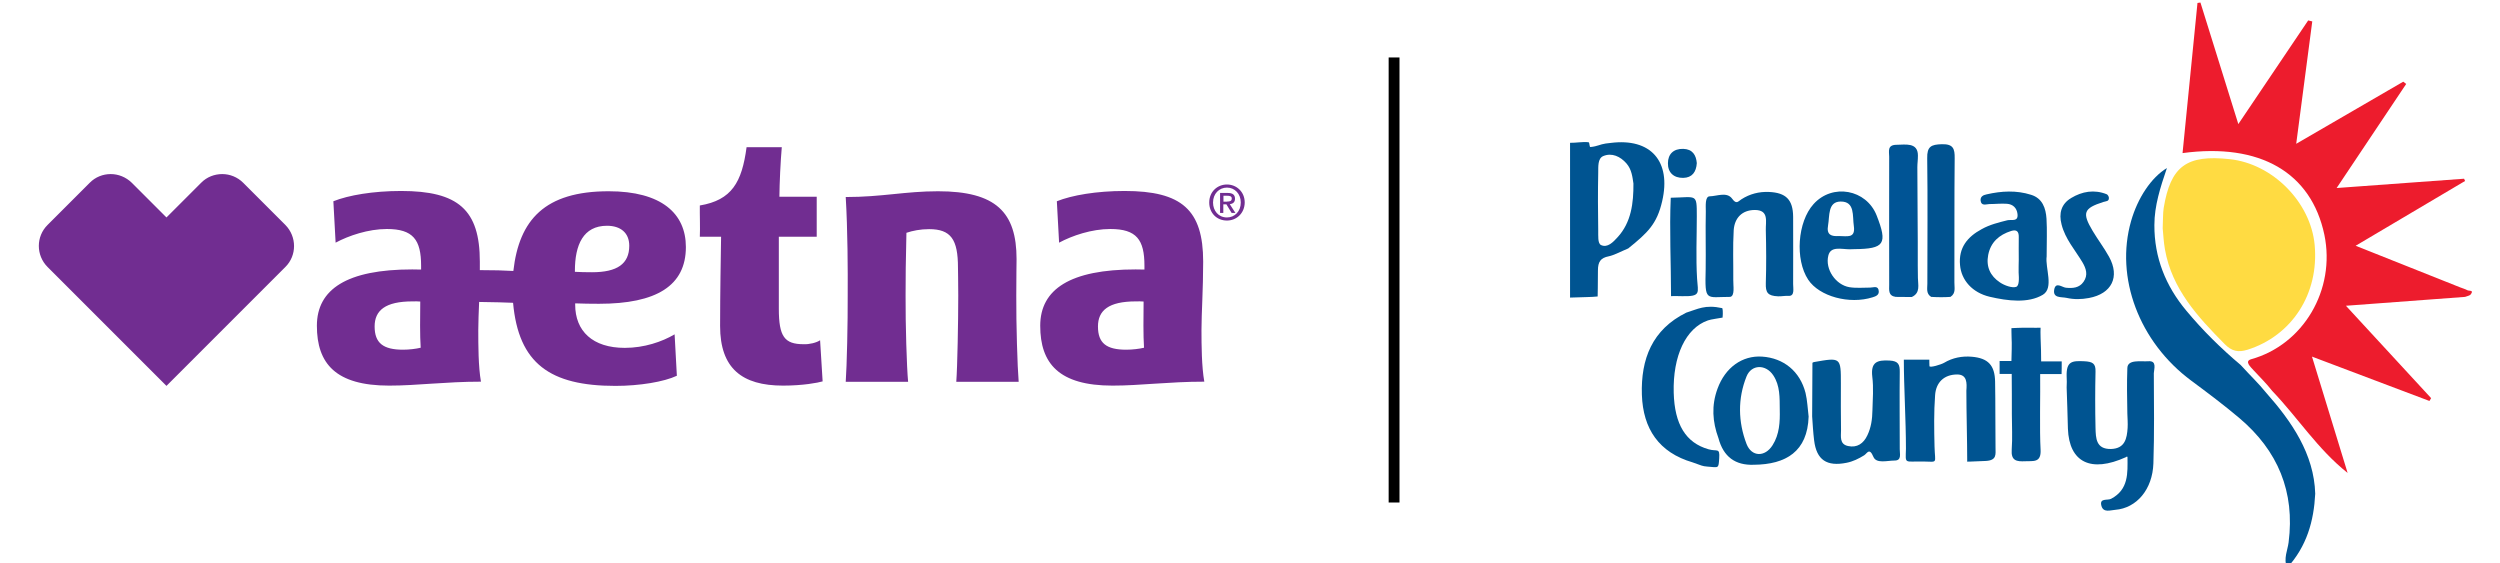 <?xml version="1.0" encoding="utf-8"?>
<!-- Generator: Adobe Illustrator 26.0.3, SVG Export Plug-In . SVG Version: 6.00 Build 0)  -->
<svg version="1.1" id="Layer_1" xmlns="http://www.w3.org/2000/svg" xmlns:xlink="http://www.w3.org/1999/xlink" x="0px" y="0px"
	 viewBox="0 0 177.51 40" style="enable-background:new 0 0 177.51 40;" xml:space="preserve">
<style type="text/css">
	.st0{clip-path:url(#SVGID_00000080908852983229457790000007620691774387488144_);fill:#712D91;}
	.st1{clip-path:url(#SVGID_00000080908852983229457790000007620691774387488144_);fill:#005491;}
	.st2{clip-path:url(#SVGID_00000080908852983229457790000007620691774387488144_);fill:#ED1C2D;}
	.st3{clip-path:url(#SVGID_00000080908852983229457790000007620691774387488144_);fill:#FFDB42;}
	.st4{clip-path:url(#SVGID_00000080908852983229457790000007620691774387488144_);fill:#005590;}
	.st5{clip-path:url(#SVGID_00000080908852983229457790000007620691774387488144_);fill:#005495;}
	.st6{clip-path:url(#SVGID_00000080908852983229457790000007620691774387488144_);fill:#005493;}
	.st7{clip-path:url(#SVGID_00000080908852983229457790000007620691774387488144_);fill:#00528F;}
</style>
<rect x="98.6" y="4.08" width="0.77" height="31.6"/>
<g>
	<defs>
		<rect id="SVGID_1_" x="2.75" y="0.17" width="172.77" height="40.18"/>
	</defs>
	<clipPath id="SVGID_00000088822611440664129090000001530349198880281011_">
		<use xlink:href="#SVGID_1_"  style="overflow:visible;"/>
	</clipPath>
	<path style="clip-path:url(#SVGID_00000088822611440664129090000001530349198880281011_);fill:#712D91;" d="M87.13,14.31
		c0.18,0,0.33-0.02,0.33-0.22c0-0.17-0.17-0.19-0.31-0.19h-0.28v0.42H87.13z M86.86,15.12h-0.23v-1.42h0.54
		c0.34,0,0.52,0.12,0.52,0.41c0,0.26-0.16,0.36-0.37,0.39l0.4,0.62h-0.27l-0.37-0.61h-0.22V15.12z M87.12,13.32
		c-0.56,0-0.99,0.44-0.99,1.06c0,0.58,0.38,1.06,0.99,1.06c0.55,0,0.98-0.43,0.98-1.06C88.1,13.76,87.67,13.32,87.12,13.32
		 M87.12,15.66c-0.74,0-1.26-0.55-1.26-1.28c0-0.77,0.58-1.28,1.26-1.28c0.67,0,1.26,0.51,1.26,1.28
		C88.37,15.15,87.79,15.66,87.12,15.66 M7.86,12.36c0.54,0,1.08,0.21,1.5,0.62l2.46,2.46l2.46-2.46c0.41-0.42,0.96-0.62,1.5-0.62
		c0.54,0,1.08,0.21,1.49,0.62l2.99,2.99c0.82,0.83,0.83,2.17,0,2.99l-8.44,8.44l-8.44-8.44c-0.83-0.83-0.83-2.17,0-2.99l2.99-2.99
		C6.77,12.57,7.31,12.36,7.86,12.36 M58.23,24.16l0.18,2.92c-0.35,0.1-1.39,0.3-2.81,0.3c-2.92,0-4.47-1.23-4.47-4.23
		c0-2.35,0.05-4.93,0.07-6.34h-1.51c0.03-0.64-0.01-1.55,0-2.22c2.27-0.38,2.99-1.65,3.32-4.14h2.5c-0.09,1.02-0.16,2.51-0.17,3.52
		h2.65v2.84h-2.69v5.11c0,1.98,0.4,2.52,1.76,2.52C57.47,24.46,57.98,24.33,58.23,24.16 M72.16,20.99c0-1.11,0.02-2.59,0.02-2.59
		c0-3.33-1.46-4.82-5.58-4.82c-2.32,0-3.97,0.41-6.55,0.41c0.14,2.33,0.15,5.22,0.14,7c0.01,1.82-0.06,5.07-0.14,6.12h4.43
		c-0.1-1.05-0.19-4.08-0.18-6.12c0-1.16,0.01-2.57,0.06-4.46c0.44-0.15,1-0.26,1.61-0.26c1.55,0,2.05,0.73,2.05,2.73
		c0,0,0.02,1.25,0.02,1.99c0,1.82-0.06,5.07-0.14,6.12h4.43C72.24,26.05,72.15,23.03,72.16,20.99 M40.82,19.23
		c0-1.84,0.59-3.2,2.28-3.2c0.96,0,1.58,0.5,1.58,1.42c0,1.29-0.86,1.88-2.64,1.88c-0.43,0-0.89-0.01-1.22-0.03V19.23z M28.62,24.83
		c-1.41,0-2.02-0.47-2.02-1.65c0-1.14,0.76-1.78,2.69-1.78c0.18,0,0.4-0.01,0.55,0.01c-0.01,1.1-0.03,2.39,0.03,3.28
		C29.54,24.77,29.05,24.83,28.62,24.83 M44.36,24.7c-2.28,0-3.52-1.19-3.52-3.07v-0.09c0.41,0.02,1.22,0.03,1.69,0.03
		c4.08,0,6.17-1.28,6.17-4.03c0-2.38-1.73-3.96-5.48-3.96c-4.54,0-6.36,2.03-6.77,5.66c-0.67-0.04-1.39-0.06-2.38-0.06
		c0-0.2,0-0.4,0-0.6c0-3.68-1.53-5.02-5.59-5.02c-1.98,0-3.74,0.3-4.81,0.73l0.16,2.94c0.93-0.5,2.32-0.97,3.64-0.97
		c1.86,0,2.43,0.76,2.43,2.61l0,0.27c-0.13,0-0.45-0.01-0.63-0.01c-4.63,0-6.77,1.4-6.77,4c0,2.68,1.33,4.25,5.13,4.25
		c2,0,3.98-0.28,6.52-0.28c-0.19-1.07-0.19-2.61-0.19-3.68c0-0.56,0.03-1.23,0.06-1.98c1.09,0.01,1.89,0.04,2.41,0.06
		c0.39,4.31,2.62,5.9,7.27,5.9c1.72,0,3.45-0.29,4.36-0.72l-0.16-2.94C47,24.27,45.74,24.7,44.36,24.7 M79.97,24.83
		c-1.42,0-2.01-0.47-2.01-1.65c0-1.14,0.76-1.78,2.69-1.78c0.18,0,0.39-0.01,0.55,0.01c-0.01,1.1-0.03,2.39,0.03,3.28
		C80.9,24.77,80.4,24.83,79.97,24.83 M85.31,23.43c0-1.19,0.12-2.88,0.12-4.85c0-3.68-1.52-5.02-5.58-5.02
		c-1.99,0-3.74,0.3-4.81,0.73l0.16,2.94c0.93-0.5,2.31-0.97,3.64-0.97c1.86,0,2.42,0.76,2.42,2.61v0.27c-0.13,0-0.45-0.01-0.63-0.01
		c-4.63,0-6.77,1.4-6.77,4c0,2.68,1.33,4.25,5.13,4.25c2,0,3.98-0.28,6.52-0.28C85.32,26.03,85.31,24.49,85.31,23.43"/>
	<path style="clip-path:url(#SVGID_00000088822611440664129090000001530349198880281011_);fill:#005491;" d="M114.85,16.85
		c-0.3,0.33-0.71,0.77-1.17,0.55c-0.25-0.12-0.19-0.67-0.2-1.02c-0.02-1.37-0.03-2.75,0-4.12c0.01-0.41-0.05-1.01,0.36-1.18
		c0.6-0.25,1.21,0.02,1.65,0.53c0.37,0.43,0.42,0.96,0.49,1.42C115.99,14.41,115.83,15.79,114.85,16.85 M118.02,14.29
		c0.66-2.84-0.81-4.51-3.67-4.14c-0.11,0.01-0.23,0.03-0.34,0.04c-0.41,0.06-0.58,0.2-1.08,0.25c-0.09,0.01-0.05-0.33-0.14-0.34
		c-0.4-0.05-0.91,0.05-1.31,0.04v10.99c1.04-0.04,1.52-0.03,1.96-0.08c0,0,0.02-0.98,0.02-1.85c0-0.61,0.19-0.89,0.76-1
		c0.37-0.07,0.95-0.38,1.39-0.56C117,16.52,117.65,15.9,118.02,14.29"/>
	<path style="clip-path:url(#SVGID_00000088822611440664129090000001530349198880281011_);fill:#ED1C2D;" d="M175.2,20.61
		c-0.17-0.09-0.35-0.14-0.53-0.21c-2.42-0.96-4.84-1.93-7.41-2.95c2.7-1.6,5.24-3.1,7.77-4.6c-0.02-0.05-0.04-0.1-0.07-0.16
		c-2.95,0.22-5.91,0.43-9.05,0.66c1.73-2.59,3.34-4.99,4.94-7.39c-0.07-0.05-0.14-0.1-0.21-0.16c-2.49,1.45-4.98,2.89-7.6,4.41
		c0.39-3,0.77-5.85,1.14-8.69c-0.1-0.02-0.19-0.04-0.29-0.07c-1.63,2.42-3.26,4.83-4.96,7.36c-0.93-2.98-1.81-5.81-2.69-8.63
		c-0.07,0.01-0.14,0.02-0.21,0.03c-0.35,3.55-0.71,7.1-1.06,10.66c5.5-0.74,9.14,1.38,10.07,5.8c0.81,3.9-1.49,7.81-5.21,8.84
		c-0.48,0.15-0.03,0.54,0.21,0.81c0.48,0.52,0.84,0.86,1.3,1.44c1.81,1.89,3.23,4.14,5.35,5.82c-0.82-2.69-1.65-5.38-2.53-8.26
		c2.92,1.1,5.63,2.13,8.34,3.15c0.04-0.07,0.08-0.13,0.12-0.2c-1.96-2.12-3.92-4.25-6.05-6.56c3.01-0.22,5.73-0.42,8.46-0.63
		c0.14-0.06,0.34-0.08,0.41-0.19C175.67,20.58,175.32,20.67,175.2,20.61"/>
	<path style="clip-path:url(#SVGID_00000088822611440664129090000001530349198880281011_);fill:#FFDB42;" d="M153.56,16.21
		c0.04,0.37,0.06,0.94,0.16,1.5c0.5,2.82,2.33,4.79,4.25,6.73c0.5,0.5,0.94,0.6,1.62,0.39c3.15-1,5.08-3.97,4.76-7.44
		c-0.28-3.03-2.98-5.77-6.04-6.09c-3.06-0.33-4.19,0.5-4.68,3.47C153.57,15.16,153.59,15.59,153.56,16.21"/>
	<path style="clip-path:url(#SVGID_00000088822611440664129090000001530349198880281011_);fill:#005491;" d="M159.1,25.92
		c-1.4-1.18-2.7-2.46-3.87-3.87c-1.46-1.75-2.27-3.76-2.26-6.07c0-1.37,0.42-2.67,0.89-4.05c-1.12,0.68-2.07,2.12-2.54,3.75
		c-1.16,4.03,0.57,8.61,4.27,11.35c1.16,0.86,2.32,1.73,3.42,2.66c2.73,2.31,3.95,5.23,3.49,8.82c-0.07,0.56-0.37,1.12-0.12,1.83
		c1.42-1.56,1.91-3.34,2.01-5.28c-0.08-2.83-1.68-5.14-3.49-7.18C160.34,27.19,159.84,26.73,159.1,25.92"/>
	<path style="clip-path:url(#SVGID_00000088822611440664129090000001530349198880281011_);fill:#005491;" d="M152.54,25.65
		c-0.51,0.04-1.49-0.16-1.49,0.5c-0.04,1.1-0.02,2.04,0,3.21c0.01,0.34,0.04,0.68,0.02,1.02c-0.05,0.76-0.19,1.47-1.18,1.5
		c-1.07,0.02-1.08-0.77-1.1-1.5c-0.03-1.33-0.03-2.66,0-3.99c0.02-0.59-0.21-0.71-0.81-0.74c-0.86-0.04-1.27,0-1.24,1.07
		c0.01,0.26,0.02,0.53,0,0.79c0.04,1.3,0.06,1.6,0.09,2.93c0.09,2.39,1.63,3.15,4.12,2.02c0.05-0.02,0.07-0.08,0.11-0.01
		c0.01,1.14,0.09,2.31-1.17,2.97c-0.26,0.13-0.84-0.08-0.68,0.5c0.14,0.51,0.65,0.3,0.98,0.28c1.52-0.12,2.65-1.45,2.71-3.3
		c0.07-2.13,0.04-4.27,0.03-6.4C152.95,26.18,153.16,25.6,152.54,25.65"/>
	<path style="clip-path:url(#SVGID_00000088822611440664129090000001530349198880281011_);fill:#005491;" d="M141.66,27.1
		c-0.02-1.17-0.5-1.67-1.65-1.77c-0.69-0.06-1.37,0.07-1.97,0.43c-0.2,0.12-1.01,0.37-1.04,0.24c-0.01-0.05-0.01-0.46-0.01-0.46
		h-1.81c0,1.89,0.15,4.31,0.15,6.33c-0.03,1.13-0.14,0.87,1.25,0.9c1.05,0.02,0.81,0.17,0.78-1.06c-0.03-1.22-0.05-2.44,0.04-3.65
		c0.06-0.89,0.62-1.47,1.57-1.47c0.71,0,0.69,0.62,0.65,1.15c0,1.5,0.06,3.53,0.06,5.04c0,0,0.24,0,1.31-0.05
		c0.81-0.04,0.7-0.47,0.7-0.96C141.67,30.23,141.69,28.66,141.66,27.1"/>
	<path style="clip-path:url(#SVGID_00000088822611440664129090000001530349198880281011_);fill:#005491;" d="M122.85,21.08
		c0.35-0.07,0.21-0.79,0.22-1.2c0.01-1.18-0.04-2.36,0.03-3.54c0.06-0.85,0.58-1.42,1.48-1.43c1.05-0.01,0.78,0.83,0.8,1.43
		c0.03,1.26,0.04,2.51,0,3.77c-0.02,0.66,0.13,0.9,0.87,0.93c0.26,0.01,0.5-0.05,0.77-0.03c0.42,0,0.3-0.51,0.3-0.84
		c0-1.59,0.01-3.19,0-4.78c-0.01-1.21-0.51-1.71-1.72-1.76c-0.7-0.03-1.36,0.14-1.95,0.52c-0.24,0.15-0.35,0.39-0.66-0.04
		c-0.37-0.51-1.08-0.18-1.59-0.17c-0.35,0-0.28,0.7-0.28,1.07c-0.03,1.37,0.01,2.73-0.01,4.1
		C121.05,21.46,121.11,21.08,122.85,21.08"/>
	<path style="clip-path:url(#SVGID_00000088822611440664129090000001530349198880281011_);fill:#005590;" d="M134.89,26.43
		c0.01-0.54-0.09-0.8-0.73-0.83c-0.89-0.05-1.34,0.12-1.22,1.15c0.1,0.79,0.03,1.6,0.01,2.39c-0.01,0.61-0.09,1.21-0.36,1.77
		c-0.27,0.58-0.73,0.9-1.37,0.76c-0.62-0.13-0.5-0.68-0.5-1.12c-0.02-1.1-0.01-2.21-0.01-3.31c0-1.87,0-1.87-1.92-1.53
		c-0.04,0.01-0.07,0.03-0.1,0.05c-0.01,1.27-0.01,2.54-0.02,3.81c0.04,0.57,0.07,1.14,0.14,1.7c0.17,1.39,0.9,1.87,2.3,1.59
		c0.46-0.09,0.86-0.29,1.25-0.53c0.22-0.14,0.37-0.58,0.66,0.11c0.21,0.5,0.99,0.26,1.51,0.26c0.52,0,0.35-0.5,0.36-0.8
		C134.89,30.08,134.87,28.25,134.89,26.43"/>
	<path style="clip-path:url(#SVGID_00000088822611440664129090000001530349198880281011_);fill:#005491;" d="M141.17,18.1
		c0.18-0.91,0.78-1.43,1.63-1.7c0.41-0.13,0.55,0.06,0.54,0.44c-0.01,0.53,0,1.06,0,1.59c0,0.3-0.02,0.61-0.01,0.91
		c0.03,0.44,0.05,0.96-0.18,1.03c-0.28,0.09-0.81-0.09-1.15-0.32C141.31,19.59,141.01,18.93,141.17,18.1 M141.27,21.07
		c1.28,0.3,2.74,0.48,3.78-0.14c0.8-0.48,0.16-1.9,0.27-2.72c0-1.01,0.04-1.85-0.01-2.68c-0.05-0.74-0.28-1.45-1.1-1.7
		c-1.04-0.33-2.1-0.27-3.15-0.03c-0.25,0.05-0.45,0.16-0.43,0.43c0.04,0.42,0.38,0.27,0.62,0.26c0.42,0,0.83-0.05,1.25-0.02
		c0.43,0.03,0.7,0.3,0.75,0.72c0.07,0.59-0.43,0.38-0.72,0.45c-0.63,0.16-1.25,0.31-1.82,0.63c-1.02,0.55-1.65,1.32-1.54,2.55
		C139.26,19.9,140.05,20.78,141.27,21.07"/>
	<path style="clip-path:url(#SVGID_00000088822611440664129090000001530349198880281011_);fill:#005491;" d="M121.31,31.9
		c-1.61-0.46-2.41-1.76-2.47-4.02c-0.07-2.61,0.86-4.59,2.43-5.13c0.21-0.08,0.81-0.15,1.04-0.2c0,0,0.05-0.45-0.02-0.67
		c-1.24-0.27-1.74,0.07-2.56,0.32c-2.42,1.2-3.23,3.29-3.15,5.83c0.08,2.42,1.21,4.1,3.6,4.8c0.67,0.23,0.66,0.27,1.05,0.3
		c0.81,0.06,0.79,0.17,0.84-0.59C122.12,31.76,121.93,32.08,121.31,31.9"/>
	<path style="clip-path:url(#SVGID_00000088822611440664129090000001530349198880281011_);fill:#005590;" d="M125.86,31.61
		c-0.54,0.86-1.49,0.84-1.85-0.09c-0.6-1.57-0.63-3.22,0-4.79c0.35-0.87,1.37-0.88,1.9-0.08c0.49,0.74,0.45,1.59,0.46,2.43
		C126.39,29.96,126.35,30.84,125.86,31.61 M125.11,25.32c-1.4-0.09-2.61,0.77-3.16,2.28c-0.44,1.2-0.36,2.35,0.07,3.52
		c0.35,1.31,1.19,1.93,2.51,1.88c2.28-0.02,3.81-0.94,3.89-3.42c-0.07-0.56-0.09-1.14-0.22-1.68
		C127.81,26.37,126.65,25.42,125.11,25.32"/>
	<path style="clip-path:url(#SVGID_00000088822611440664129090000001530349198880281011_);fill:#005491;" d="M129.8,16
		c0.12-0.67-0.03-1.68,0.89-1.69c1.04-0.01,0.83,1.03,0.94,1.74c0.13,0.92-0.51,0.7-1.07,0.71C130.06,16.79,129.67,16.7,129.8,16
		 M132.96,21.11c0.23-0.07,0.46-0.16,0.44-0.43c-0.03-0.43-0.37-0.26-0.61-0.26c-0.49,0-1,0.05-1.48-0.03
		c-0.96-0.16-1.74-1.27-1.49-2.25c0.17-0.67,0.89-0.45,1.5-0.44c0.11,0,0.23-0.01,0.34-0.01c2.15-0.02,2.38-0.37,1.59-2.39
		c-0.73-1.86-3.14-2.3-4.48-0.81c-1.14,1.26-1.33,3.93-0.38,5.37C129.18,21.05,131.31,21.63,132.96,21.11"/>
	<path style="clip-path:url(#SVGID_00000088822611440664129090000001530349198880281011_);fill:#005495;" d="M134.14,20.22
		c0,0.37-0.08,0.78,0.46,0.86c0.38,0,0.76,0.01,1.14,0.01c0.64-0.29,0.44-0.88,0.44-1.35c0-0.39-0.01-0.54-0.01-0.85
		c0.01-2.34-0.03-4.67-0.03-7.01c0-0.3,0.04-0.48,0.04-0.84c0-0.96-0.93-0.76-1.5-0.76c-0.7,0-0.54,0.47-0.54,0.85
		C134.13,14.16,134.14,17.19,134.14,20.22"/>
	<path style="clip-path:url(#SVGID_00000088822611440664129090000001530349198880281011_);fill:#005493;" d="M146.39,25.66h-0.21
		h-1.25c0.01-0.33-0.02-1.13-0.04-1.67c-0.01-0.3-0.01-0.56,0-0.72c0,0-0.56,0.01-0.94,0c-0.36-0.01-1.13,0.03-1.13,0.03
		c-0.01,0.14,0.01,0.3,0.01,0.66c0.03,0.44,0,1.22-0.01,1.67c0,0-0.45,0.01-0.84,0v0.92h0.86c0.01,0.72,0.01,2.14,0.01,2.86
		c0,0.84,0.05,1.68-0.01,2.51c-0.06,0.8,0.35,0.86,0.96,0.83c0.56-0.03,1.14,0.13,1.09-0.82c-0.08-1.4-0.01-3.97-0.03-5.37h1.52
		C146.39,26.56,146.39,25.81,146.39,25.66"/>
	<path style="clip-path:url(#SVGID_00000088822611440664129090000001530349198880281011_);fill:#00528F;" d="M136.85,20.15
		c0,0.33-0.1,0.7,0.27,0.93c0.49,0.03,0.96,0.03,1.37,0c0.41-0.26,0.27-0.68,0.28-1.04c0.01-2.93-0.01-5.87,0.02-8.8
		c0.01-0.68-0.1-1.02-0.91-1c-0.76,0.02-1.06,0.16-1.04,1C136.88,14.21,136.85,17.18,136.85,20.15"/>
	<path style="clip-path:url(#SVGID_00000088822611440664129090000001530349198880281011_);fill:#005491;" d="M148.32,21.16
		c1.62-0.3,2.22-1.5,1.43-2.93c-0.35-0.63-0.79-1.21-1.16-1.83c-0.77-1.29-0.65-1.61,0.76-2.06c0.18-0.06,0.4-0.03,0.39-0.29
		c0-0.09-0.08-0.23-0.16-0.26c-0.88-0.35-1.74-0.2-2.52,0.27c-0.7,0.42-0.89,1.08-0.68,1.88c0.26,1.03,0.96,1.81,1.48,2.68
		c0.26,0.44,0.42,0.91,0.08,1.39c-0.3,0.43-0.75,0.47-1.25,0.42c-0.28-0.03-0.72-0.44-0.83,0.12c-0.12,0.64,0.5,0.52,0.87,0.6
		C147.26,21.27,147.79,21.26,148.32,21.16"/>
	<path style="clip-path:url(#SVGID_00000088822611440664129090000001530349198880281011_);fill:#005491;" d="M119.51,12.63
		c0.64-0.01,0.93-0.42,0.97-1.05c-0.05-0.57-0.3-0.99-0.96-1.01c-0.69-0.02-1.09,0.37-1.09,1.02
		C118.42,12.25,118.84,12.64,119.51,12.63"/>
	<path style="clip-path:url(#SVGID_00000088822611440664129090000001530349198880281011_);fill:#005491;" d="M118.63,14.04
		c-0.1,2.28,0.02,4.7,0.02,6.94v0.05c0.15-0.02,0.65,0,0.79,0c1.37,0.03,1.12-0.24,1.06-1.24c-0.09-1.47-0.02-2.96-0.02-4.44
		C120.48,13.7,120.48,14.01,118.63,14.04"/>
</g>
</svg>
